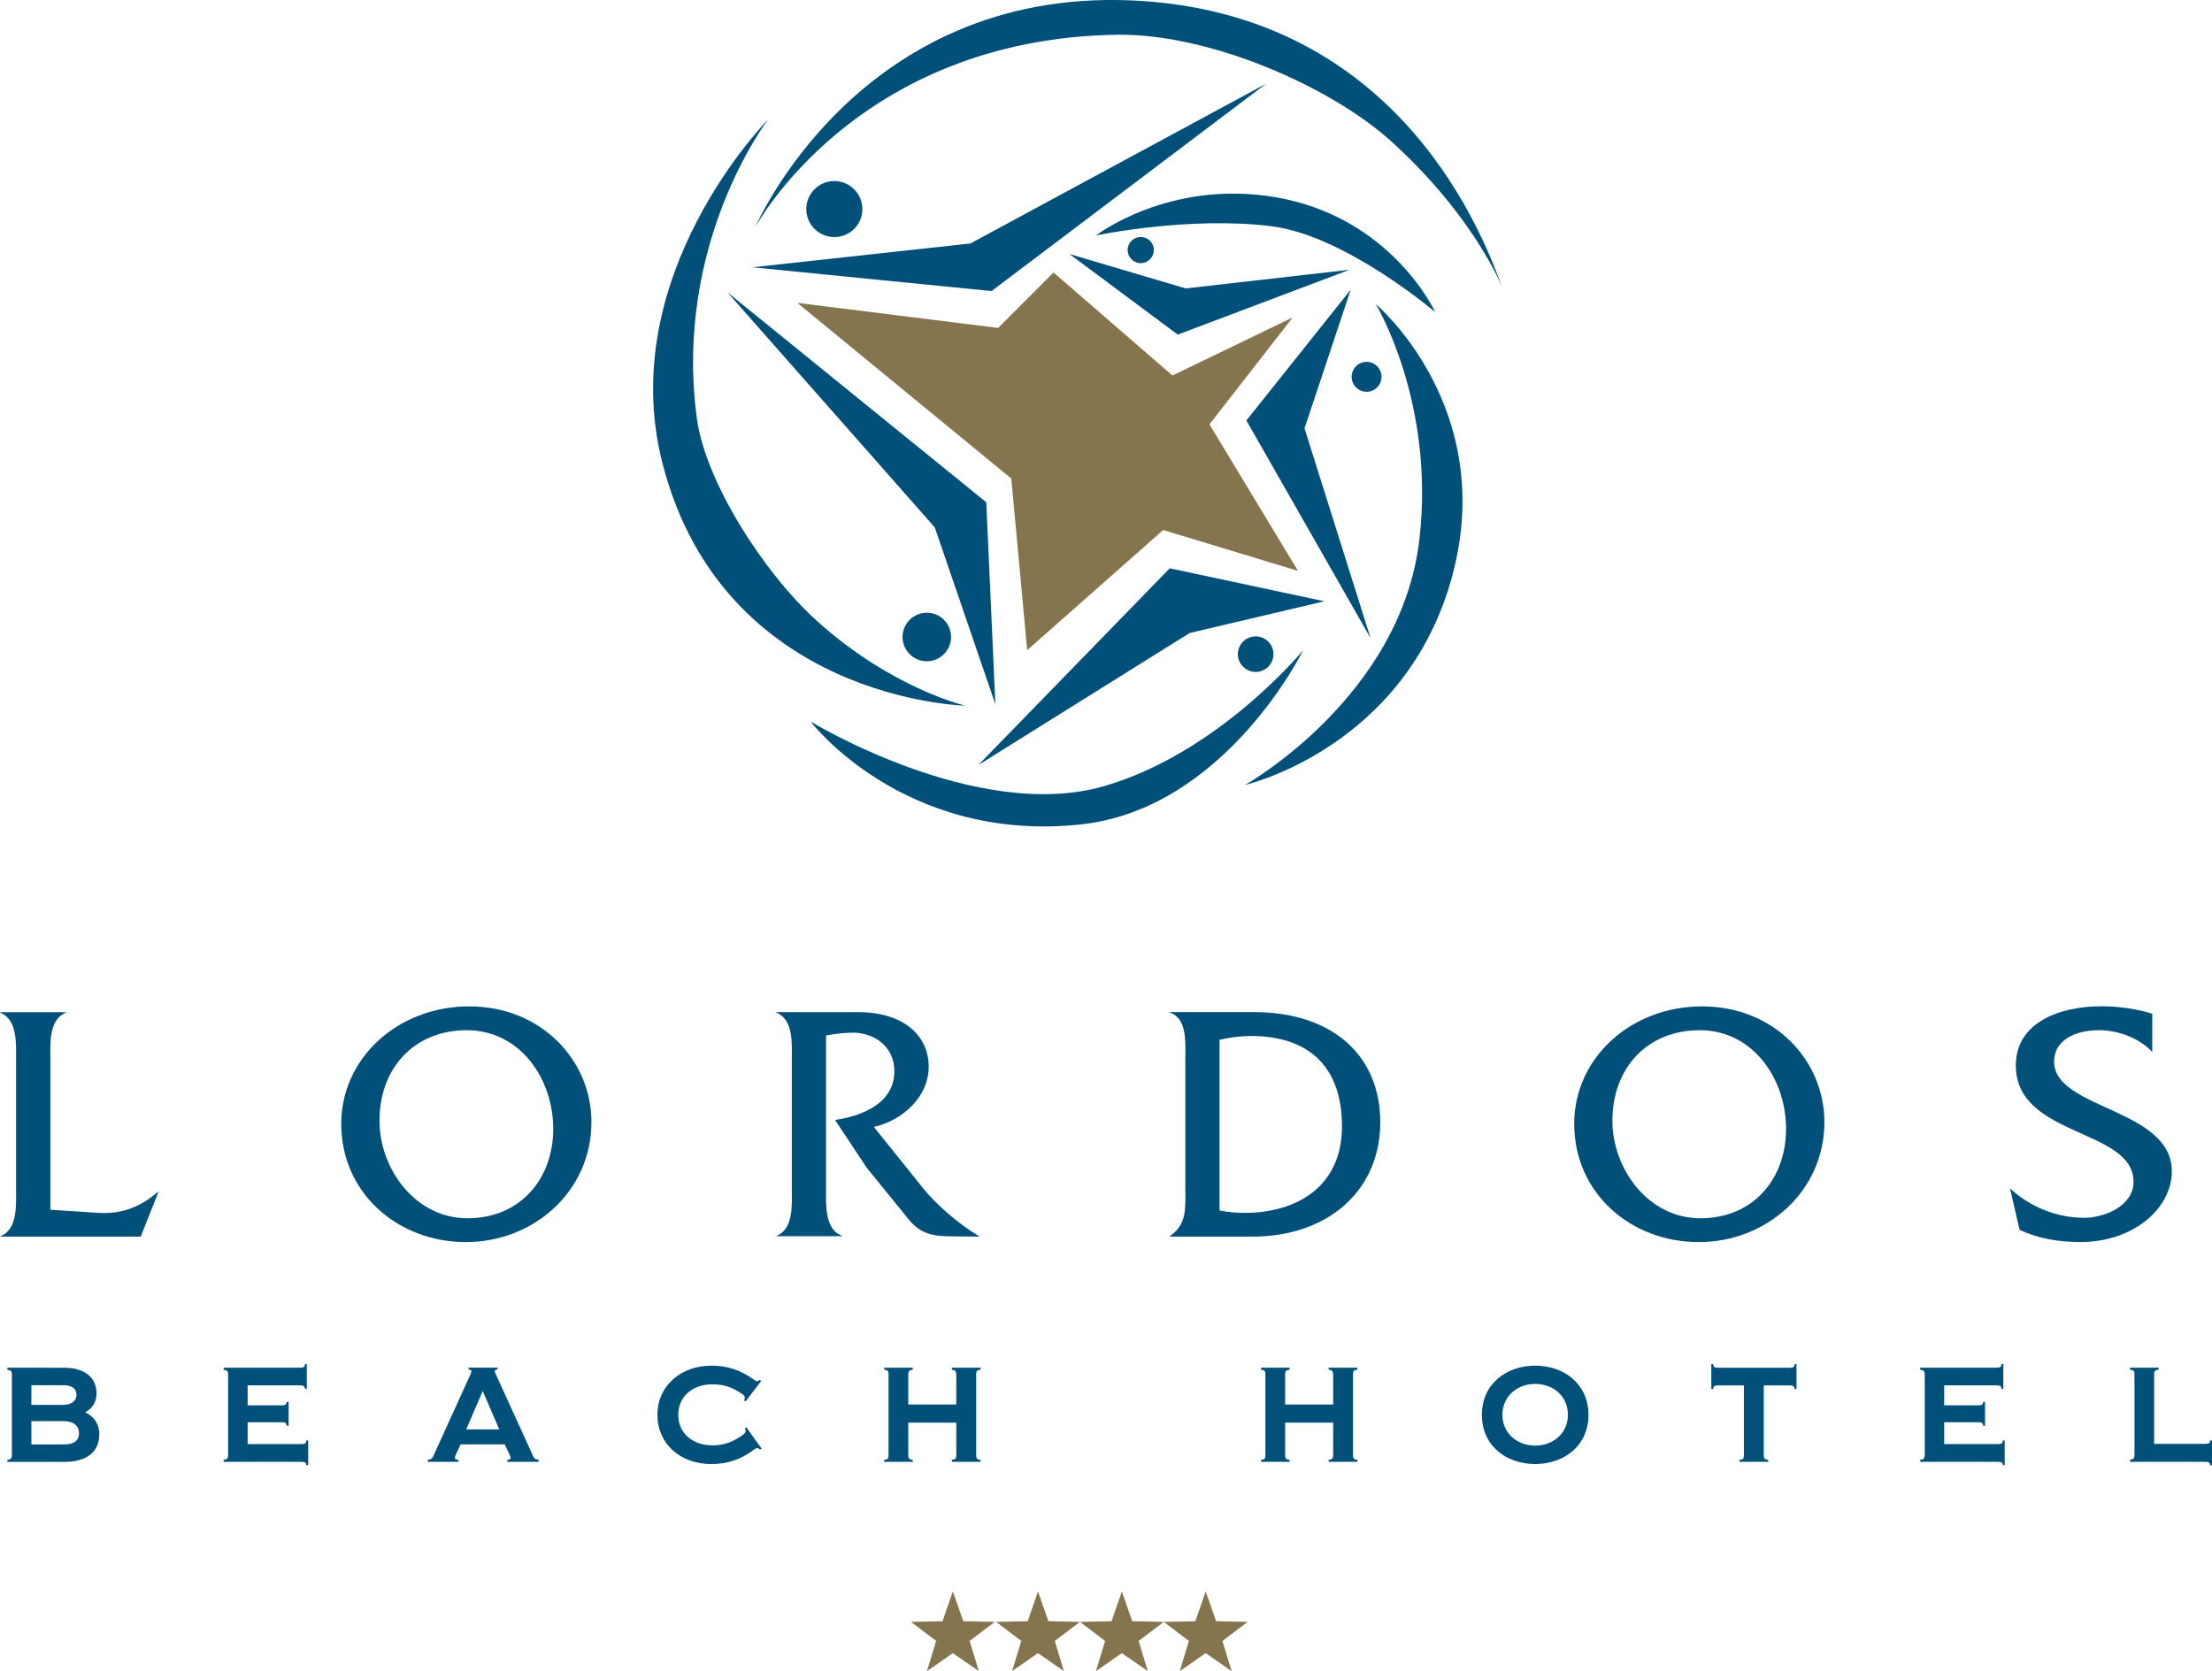 <?xml version="1.0" encoding="UTF-8"?>
<svg id="Layer_2" data-name="Layer 2" xmlns="http://www.w3.org/2000/svg" viewBox="0 0 425.1 321.23">
  <g id="Layer_1-2" data-name="Layer 1">
    <polygon points="213.61 311.64 207.55 311.76 212.38 315.43 210.62 321.23 215.6 317.77 220.58 321.23 218.82 315.43 223.65 311.76 217.59 311.63 215.6 305.91 213.61 311.64" fill="#85754e" stroke-width="0"/>
    <polygon points="229.72 311.64 223.65 311.76 228.48 315.43 226.73 321.23 231.71 317.77 236.7 321.23 234.93 315.43 239.77 311.76 233.71 311.63 231.71 305.91 229.72 311.64" fill="#85754e" stroke-width="0"/>
    <polygon points="197.5 311.64 191.44 311.76 196.27 315.43 194.5 321.23 199.48 317.77 204.46 321.23 202.71 315.43 207.55 311.76 201.48 311.63 199.48 305.91 197.5 311.64" fill="#85754e" stroke-width="0"/>
    <polygon points="181.13 311.64 175.07 311.76 179.91 315.43 178.14 321.23 183.12 317.77 188.1 321.23 186.34 315.43 191.18 311.76 185.12 311.63 183.12 305.91 181.13 311.64" fill="#85754e" stroke-width="0"/>
    <path d="M145.11,43.75S164.67-2.21,217.46.08c52.27,2.29,67.98,46.47,71.31,55.35.77,2.02-4.07-12.52-21.32-28.19-11.75-10.67-35.09-20.83-52.8-20.56-50.25.76-69.55,37.07-69.55,37.07" fill="#00507a" stroke-width="0"/>
    <polygon points="144.6 51.38 186.49 46.8 243.34 16.08 190.55 55.95 144.6 51.38" fill="#00507a" stroke-width="0"/>
    <polygon points="139.79 56.18 189.54 96.55 191.29 135.38 179.64 101.37 139.79 56.18" fill="#00507a" stroke-width="0"/>
    <polygon points="205.53 48.83 227.86 55.44 259.34 51.86 226.34 64.32 205.53 48.83" fill="#00507a" stroke-width="0"/>
    <polygon points="259.58 55.68 239.53 80.82 263.4 122.68 250.7 82.34 259.58 55.68" fill="#00507a" stroke-width="0"/>
    <polygon points="188.01 147.06 224.8 109.24 254.5 115.58 228.62 121.68 188.01 147.06" fill="#00507a" stroke-width="0"/>
    <path d="M264.41,58.47s23.37,19.68,14.73,52.05c-8.88,33.25-39.86,40.36-39.86,40.36,0,0,30-16.84,33.5-47.22,3.04-26.4-8.38-45.2-8.38-45.2" fill="#00507a" stroke-width="0"/>
    <path d="M155.77,138.69s31.89,19.46,56.35,12.44c22.09-6.36,38.32-26.15,38.32-26.15,0,0-14.99,30.61-42.89,33.51-34.01,3.55-51.78-19.8-51.78-19.8" fill="#00507a" stroke-width="0"/>
    <path d="M147.65,22.93s-29.7,29.95-20.3,66.27c11.77,45.46,58.13,46.44,58.13,46.44,0,0-14.04-3.27-28.44-16.24-10.51-9.48-21.49-27.05-23.1-38.84-4.61-33.92,13.71-57.63,13.71-57.63" fill="#00507a" stroke-width="0"/>
    <path d="M210.6,45.28s13.99-10.86,34.52-7.37c22.34,3.81,30.7,22.09,30.7,22.09,0,0-17.25-14.73-31.46-16.51-15.96-2-33.76,1.78-33.76,1.78" fill="#00507a" stroke-width="0"/>
    <path d="M160.34,45.57c2.98,0,5.39-2.4,5.39-5.37s-2.41-5.4-5.39-5.4-5.39,2.43-5.39,5.4,2.42,5.37,5.39,5.37" fill="#00507a" stroke-width="0"/>
    <path d="M219.23,50.58c1.38,0,2.51-1.12,2.51-2.52s-1.13-2.51-2.51-2.51-2.52,1.11-2.52,2.51,1.13,2.52,2.52,2.52" fill="#00507a" stroke-width="0"/>
    <path d="M262.63,75.31c1.59,0,2.87-1.29,2.87-2.87s-1.28-2.88-2.87-2.88-2.87,1.29-2.87,2.88,1.29,2.87,2.87,2.87" fill="#00507a" stroke-width="0"/>
    <path d="M178.11,127.11c2.57,0,4.66-2.09,4.66-4.67s-2.09-4.66-4.66-4.66-4.66,2.09-4.66,4.66,2.08,4.67,4.66,4.67" fill="#00507a" stroke-width="0"/>
    <path d="M241.31,129.16c1.89,0,3.42-1.52,3.42-3.42s-1.54-3.41-3.42-3.41-3.42,1.53-3.42,3.41,1.55,3.42,3.42,3.42" fill="#00507a" stroke-width="0"/>
    <polygon points="153.23 58.22 191.82 63.04 202.47 52.38 225.32 72.18 248.43 61.02 232.43 81.57 249.45 109.74 223.54 101.88 197.4 124.98 194.35 91.99 153.23 58.22" fill="#85754e" stroke-width="0"/>
    <path d="M15.18,275.48c0,1.45-.98,2.17-2.84,2.17h-6.31v-4.48h6.16c1.98,0,2.99.95,2.99,2.31M19.09,275.68c0-1.96-1.08-3.51-2.72-4.17v-.05c1.34-.63,2.18-1.99,2.18-3.59,0-3.41-2.72-4.96-6.18-4.96H1.42v.42c.63,0,.86.27.86.86v15.54c0,.59-.22.86-.86.86v.42h10.91c4.34,0,6.75-1.89,6.75-5.32M14.7,268.08c0,1.39-1.17,1.97-2.67,1.97h-6v-3.78h6.16c1.55,0,2.51.63,2.51,1.81" fill="#00507a" stroke-width="0"/>
    <path d="M58.85,281.66c0-.51-.2-.66-.85-.66h-15.01v-.42c.64,0,.85-.26.85-.85v-15.55c0-.58-.21-.85-.85-.85v-.43h14.75c.61,0,.86-.13.86-.7h.36v4.78h-.36c0-.53-.28-.68-.86-.68h-10.15v3.84h6.62c.61,0,.87-.15.87-.66h.39v4.59h-.39c0-.54-.3-.68-.87-.68h-6.62v4.2h10.41c.64,0,.85-.17.85-.7h.38v4.75h-.38Z" fill="#00507a" stroke-width="0"/>
    <path d="M103.51,281v-.41c-.64-.06-.84-.2-1.04-.66l-7.19-15.77c-.33-.72-.21-.86.33-.9v-.37h-5.55v.37c.59.04.66.2.37.9l-7.17,15.77c-.22.45-.38.6-1.02.66v.41h5.87v-.36c-.67-.11-.84-.2-.54-.96l.96-2.04h8.47l.96,2.04c.38.75.11.85-.48.96v.36h6.03ZM95.95,274.76h-6.36l3.16-7.34h.03l3.17,7.34Z" fill="#00507a" stroke-width="0"/>
    <path d="M146.05,278.66c-.32-.41-.7-.37-1.09-.05-2.6,1.97-5.21,2.81-8.27,2.81-5.95,0-10.35-3.88-10.35-9.47s4.57-9.44,10.35-9.44c3.12,0,5.63.84,8.24,2.73.42.32.74.37,1.06-.02l.3.23-3.01,3.94-.32-.23c.32-.41.21-.81-.21-1.12-2.07-1.46-3.78-1.94-5.87-1.94-3.66,0-6.54,2.25-6.54,5.86s2.86,5.87,6.54,5.87c2.09,0,3.91-.54,5.98-2.09.43-.32.59-.7.27-1.17l.3-.21,2.93,4.08-.3.23Z" fill="#00507a" stroke-width="0"/>
    <path d="M182.93,281v-.41c.64,0,.82-.21.85-.85v-6.27h-9.23v6.27c0,.64.23.85.86.85v.41h-5.48v-.41c.64,0,.83-.21.83-.85v-15.57c0-.63-.2-.86-.83-.86v-.41h5.48v.41c-.63,0-.86.24-.86.86v5.81h9.23v-5.81c-.03-.61-.21-.86-.85-.86v-.41h5.51v.41c-.64,0-.84.22-.84.86v15.57c0,.64.2.85.84.85v.41h-5.51Z" fill="#00507a" stroke-width="0"/>
    <path d="M255.35,281v-.41c.63,0,.82-.21.86-.85v-6.27h-9.24v6.27c0,.64.21.85.86.85v.41h-5.48v-.41c.64,0,.83-.21.83-.85v-15.57c0-.63-.19-.86-.83-.86v-.41h5.48v.41c-.64,0-.86.24-.86.86v5.81h9.24v-5.81c-.04-.61-.23-.86-.86-.86v-.41h5.51v.41c-.64,0-.84.22-.84.86v15.57c0,.64.2.85.84.85v.41h-5.51Z" fill="#00507a" stroke-width="0"/>
    <path d="M305.27,271.97c0-6.01-4.77-9.46-10.24-9.46s-10.24,3.46-10.24,9.46,4.73,9.45,10.24,9.45,10.24-3.48,10.24-9.45M301.32,271.97c0,3.54-2.83,5.91-6.29,5.91s-6.3-2.37-6.3-5.91,2.82-5.95,6.3-5.95,6.29,2.35,6.29,5.95" fill="#00507a" stroke-width="0"/>
    <path d="M344.86,267c0-.54-.26-.69-.85-.69h-5.05v13.43c0,.65.25.86.85.86v.4h-5.52v-.4c.66,0,.85-.21.85-.86v-13.43h-5c-.62,0-.89.15-.89.69h-.37v-4.79h.37c0,.56.23.7.89.7h13.88c.63,0,.85-.14.85-.7h.38v4.79h-.38Z" fill="#00507a" stroke-width="0"/>
    <path d="M384.89,281.66c0-.51-.21-.66-.84-.66h-15.02v-.42c.63,0,.86-.26.86-.85v-15.55c0-.58-.22-.85-.86-.85v-.43h14.74c.61,0,.86-.13.86-.7h.37v4.78h-.37c0-.53-.27-.68-.86-.68h-10.14v3.84h6.61c.61,0,.88-.15.88-.66h.36v4.59h-.36c0-.54-.3-.68-.88-.68h-6.61v4.2h10.42c.63,0,.84-.17.84-.7h.37v4.75h-.37Z" fill="#00507a" stroke-width="0"/>
    <path d="M424.73,281.66c0-.51-.27-.66-.85-.66h-14.55v-.42c.64,0,.87-.27.87-.87v-15.54c0-.63-.22-.86-.87-.86v-.41h5.51v.41c-.64,0-.86.24-.86.86v13.37h9.9c.61,0,.85-.14.85-.67h.37v4.78h-.37Z" fill="#00507a" stroke-width="0"/>
    <path d="M30.4,229.06h.07l-3.42,8.65H.07v-.07c3.36-1.3,3.02-6.09,3.02-9.05v-24.8c0-3.04.33-7.84-3.09-9.15v-.07h12.71v.07c-3.43,1.32-3.03,6.19-3.03,9.15v28.75l9.02.59c4.8.33,8.29-1.16,11.71-4.07" fill="#00507a" stroke-width="0"/>
    <path d="M113.66,215.68c0-11.86-9.65-22.23-23.47-22.23s-24.61,10.03-24.61,22.56c0,13.43,10.98,22.75,23.95,22.75s24.13-9.71,24.13-23.08M72.93,215.41c0-10.01,6.59-17.38,16.79-17.38s16.6,9.3,16.6,18.97-6.4,17.18-16.48,17.18-16.91-9.54-16.91-18.76" fill="#00507a" stroke-width="0"/>
    <path d="M178.47,205.1c0,5.72-5,10.25-10.48,11.51v.07l9.48,11.82c2.52,3.09,6.73,6.77,10.61,9.08v.13l-5.93-.07c-3.62-.06-5.65-.92-7.57-3.3l-8.05-9.92-6-9.07v-.07c5.21-.78,11.35-3.21,11.35-9.4,0-4.8-4.09-7.63-8.58-7.36-1.52.05-3.02.25-4.55.52v29.45c0,3.03-.32,7.82,3.1,9.08v.06h-12.64v-.06c3.36-1.32,2.96-6.12,2.96-9.08v-24.71c0-3.04.4-7.84-3.02-9.15v-.07h15.75c8.82,0,13.58,4.54,13.58,10.53" fill="#00507a" stroke-width="0"/>
    <path d="M227.8,203.48v24.86c0,3.88.33,7.03-2.96,9.25v.12h15.81c14.77,0,24.61-9.05,24.61-21.97s-9.27-21.19-24.29-21.19h-16.2v.08c3.42,1.04,3.03,5.82,3.03,8.85M239.25,233.14c-1.65,0-3.22-.12-4.88-.46v-32.81c2.1-.46,4.02-.73,5.99-.73,11.08,0,17.54,5.8,17.54,17.4s-8.78,16.6-18.66,16.6" fill="#00507a" stroke-width="0"/>
    <path d="M350.61,215.68c0-11.86-9.66-22.23-23.49-22.23s-24.59,10.03-24.59,22.56c0,13.43,10.96,22.75,23.93,22.75s24.15-9.71,24.15-23.08M309.87,215.41c0-10.01,6.6-17.38,16.79-17.38s16.58,9.3,16.58,18.97-6.37,17.18-16.45,17.18-16.92-9.54-16.92-18.76" fill="#00507a" stroke-width="0"/>
    <path d="M403.31,198.03c-3.75,0-8.55,1.45-8.55,6.06,0,9.15,22.62,8.95,22.62,21.06,0,7.05-7.3,13.6-17.55,13.6-4.02,0-7.96-.59-11.71-2.36l-1.84-7.96c3.74,3.49,8.87,5.66,14.26,5.66,3.81,0,9.48-2.23,9.48-6.92,0-10.33-22.62-8.48-22.62-22.38,0-8.23,8.4-11.36,16.42-11.36,3.3,0,6.66.46,9.8,1.43v7.3h-.05c-2.57-2.69-6.57-4.14-10.27-4.14" fill="#00507a" stroke-width="0"/>
  </g>
</svg>